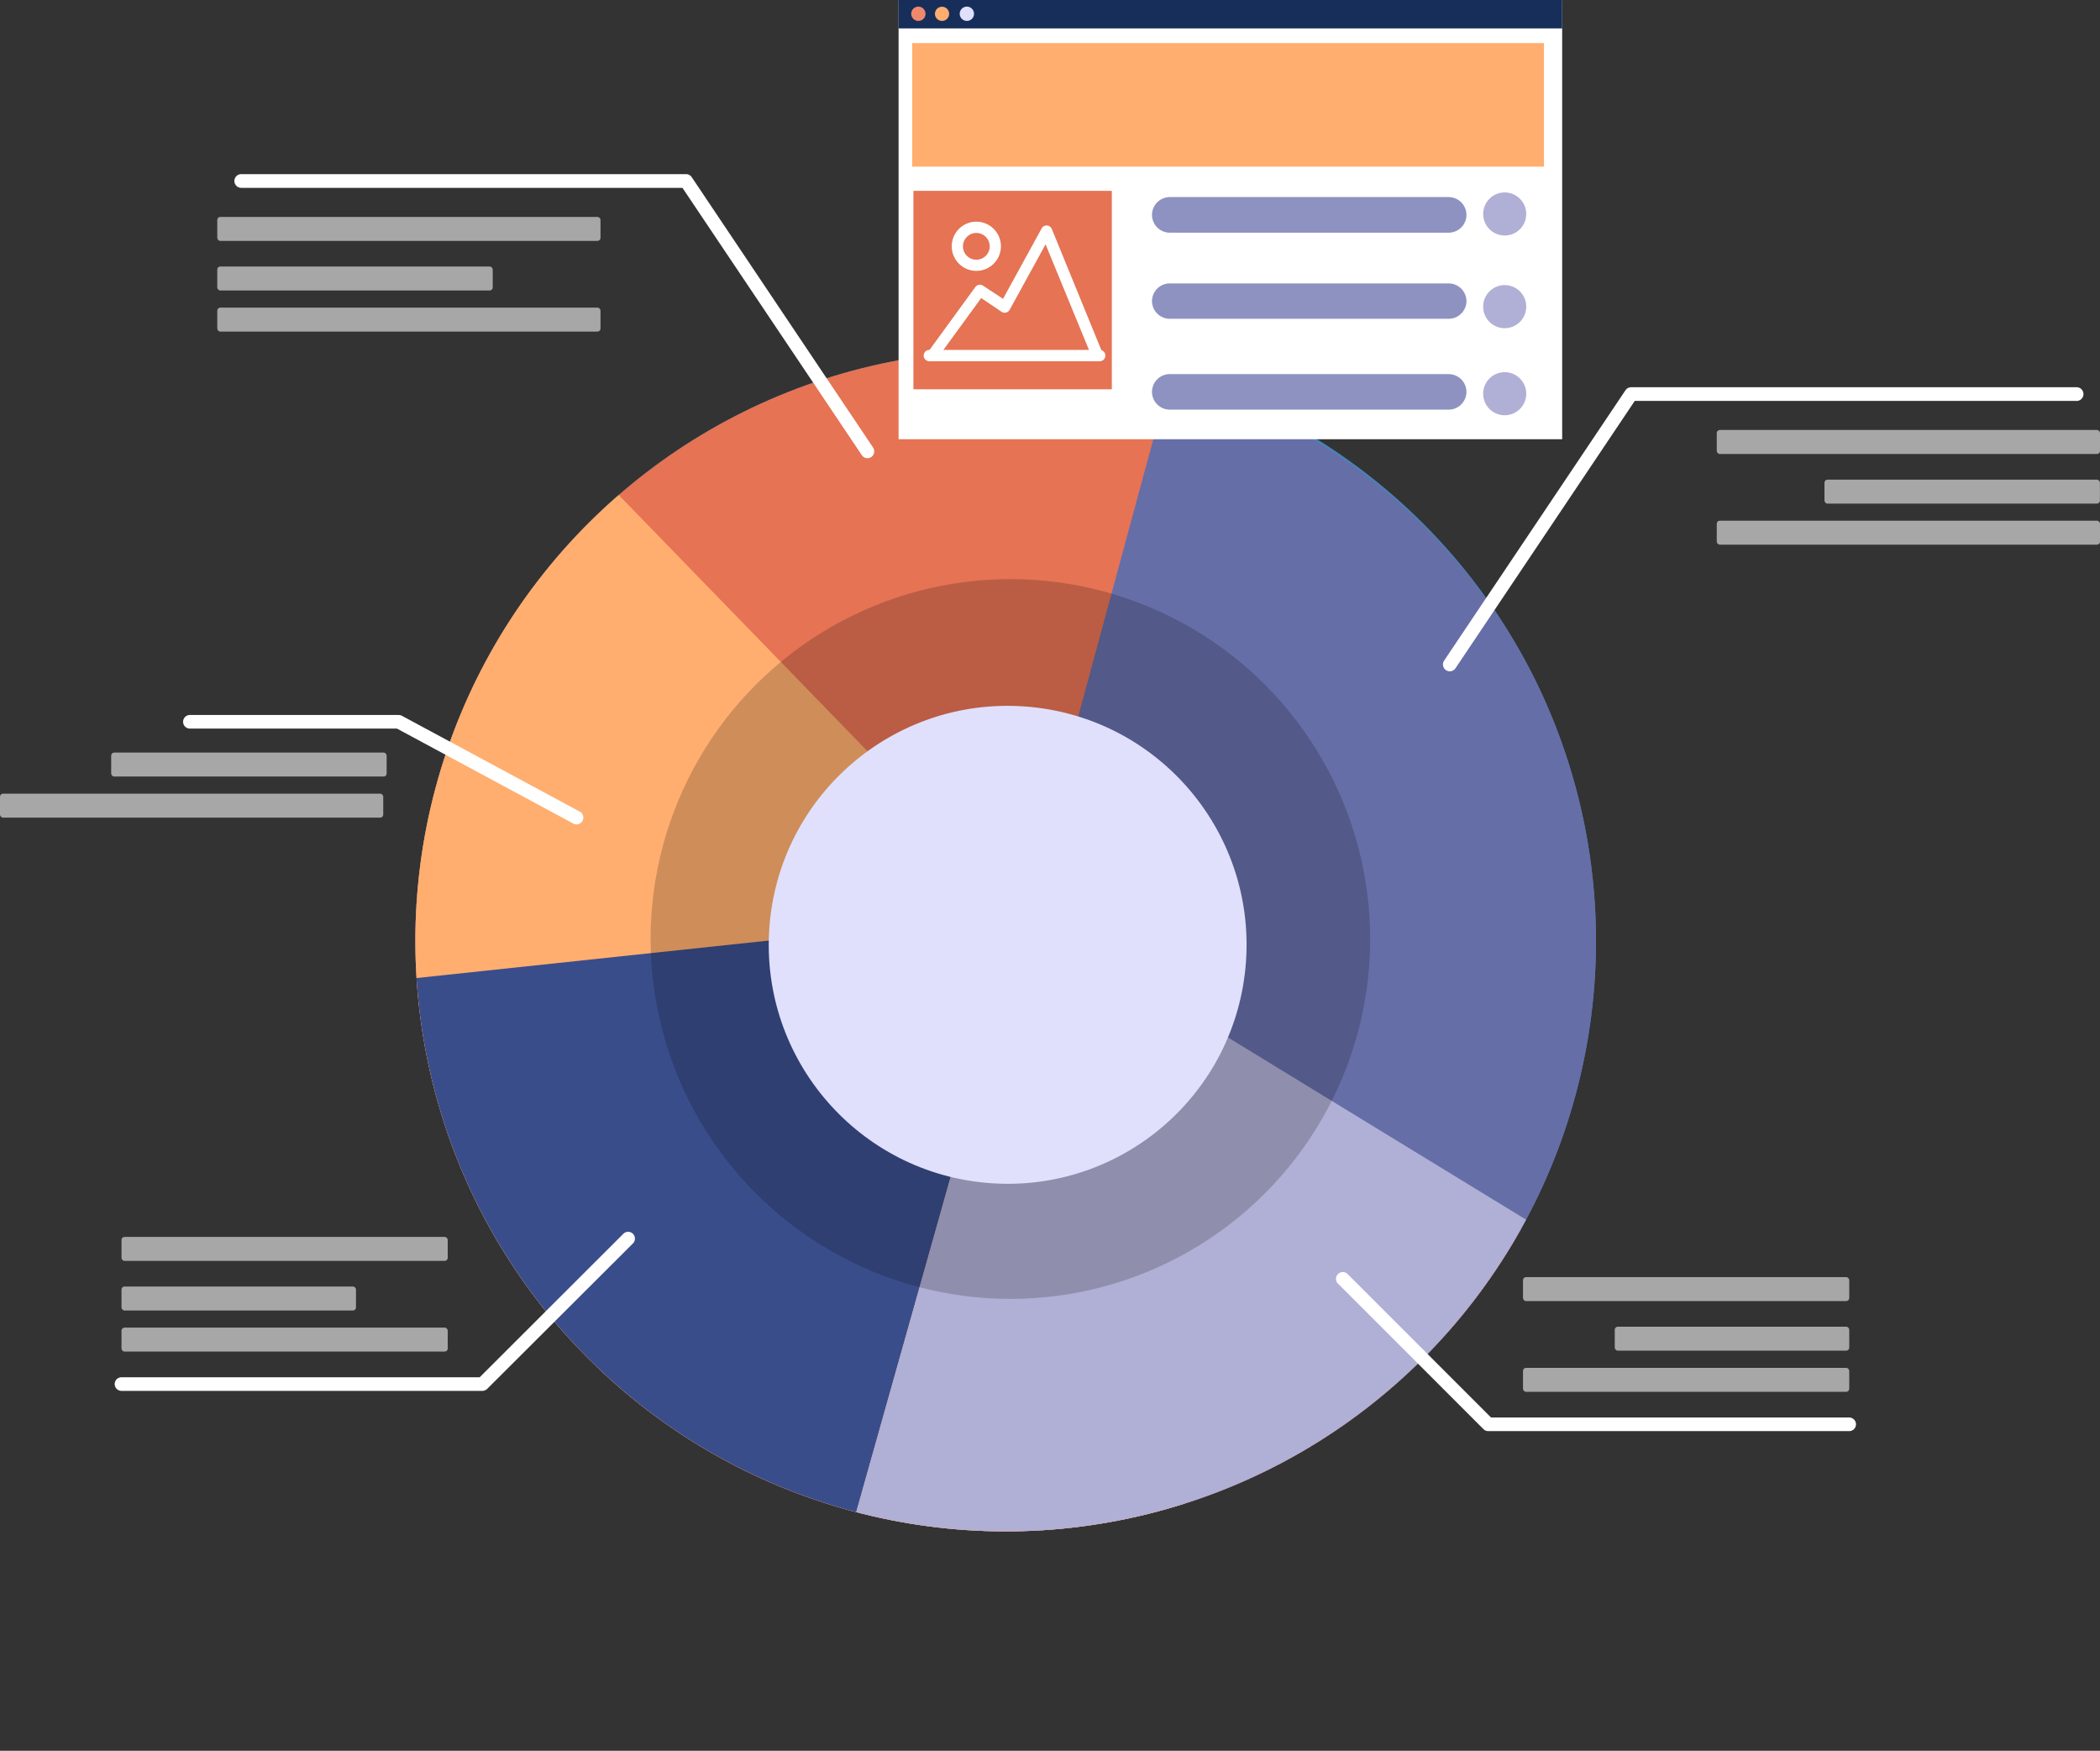 <?xml version="1.0" encoding="UTF-8"?> <svg xmlns="http://www.w3.org/2000/svg" xmlns:xlink="http://www.w3.org/1999/xlink" viewBox="0 0 370.58 308.88"><rect x="0" y="0" width="370.58" height="308.88" fill="#333333" stroke="none"/> <defs> <style>.cls-1{fill:#4981b9;}.cls-2{clip-path:url(#clip-path);}.cls-3{fill:#666ea7;}.cls-4{fill:none;}.cls-5{fill:#e57354;}.cls-6{fill:#ffae6f;}.cls-7{fill:#3a4d8b;}.cls-8{fill:#b0afd5;}.cls-9{opacity:0.19;}.cls-10{fill:#e0e0fc;}.cls-11,.cls-12{fill:#fff;}.cls-12{opacity:0.57;}.cls-13{fill:#182e5a;}.cls-14{fill:#f0896b;}.cls-15{fill:#8e92c1;}</style> <clipPath id="clip-path"> <circle class="cls-1" cx="177.47" cy="166" r="104.17" transform="translate(-65.4 174.11) rotate(-45)"></circle> </clipPath> </defs> <g id="Слой_2" data-name="Слой 2"> <g id="Layer_1" data-name="Layer 1"> <circle class="cls-1" cx="177.47" cy="166" r="104.17" transform="translate(-65.4 174.11) rotate(-45)"></circle> <g class="cls-2"> <circle class="cls-3" cx="177.8" cy="166.67" r="104.17" transform="translate(-65.77 174.54) rotate(-45)"></circle> <circle class="cls-4" cx="177.8" cy="166" r="104.17" transform="translate(-65.31 174.35) rotate(-45)"></circle> <path class="cls-5" d="M180.86,161.13,208.64,58.61S65.12,44.72,68.43,166.42,192.11,277.53,204,276.87s69.95-30.76,78.71-48.28C284.7,224.62,180.86,161.13,180.86,161.13Z"></path> <path class="cls-6" d="M180.86,161.13l-88-90.61s-67.46,101.19-38.36,164,123.68,68.78,161.38,56.88Z"></path> <path class="cls-7" d="M180.86,161.13,25.44,177.66s24.47,123,114.42,129Z"></path> <path class="cls-8" d="M180.86,161.13l-41,145.5s66.8,11.25,107.8-16.53S288,226.6,288,226.6Z"></path> <circle class="cls-9" cx="178.3" cy="165.67" r="63.49" transform="translate(-24.24 30.7) rotate(-9.22)"></circle> <circle class="cls-10" cx="177.8" cy="166.67" r="42.16" transform="translate(-1.05 332.21) rotate(-85.93)"></circle> </g> <path class="cls-11" d="M153.08,80.84a1.22,1.22,0,0,1-1-.54L120.43,33.14H42.57a1.21,1.21,0,0,1,0-2.42h78.5a1.19,1.19,0,0,1,1,.54l32,47.7a1.22,1.22,0,0,1-.33,1.68A1.27,1.27,0,0,1,153.08,80.84Z"></path> <path class="cls-11" d="M101.75,145.44a1.17,1.17,0,0,1-.57-.14L70.05,128.54H33.51a1.2,1.2,0,1,1,0-2.4H70.35a1.26,1.26,0,0,1,.57.14l31.4,16.91a1.2,1.2,0,0,1-.57,2.25Z"></path> <path class="cls-11" d="M85.14,245.38H21.44a1.2,1.2,0,1,1,0-2.4H84.65L110,217.67a1.19,1.19,0,0,1,1.69,0,1.2,1.2,0,0,1,0,1.7L86,245A1.21,1.21,0,0,1,85.14,245.38Z"></path> <rect class="cls-12" x="38.34" y="38.27" width="67.63" height="4.23" rx="0.53"></rect> <rect class="cls-12" x="38.34" y="54.27" width="67.63" height="4.23" rx="0.53"></rect> <rect class="cls-12" x="38.34" y="47.02" width="48.61" height="4.23" rx="0.53"></rect> <path class="cls-11" d="M255.84,118.43a1.21,1.21,0,0,0,1-.53l31.64-47.17h77.86a1.21,1.21,0,1,0,0-2.41h-78.5a1.21,1.21,0,0,0-1,.53l-32,47.7a1.22,1.22,0,0,0,.33,1.68A1.19,1.19,0,0,0,255.84,118.43Z"></path> <rect class="cls-12" x="302.94" y="75.86" width="67.63" height="4.23" rx="0.53" transform="translate(673.52 155.95) rotate(180)"></rect> <rect class="cls-12" x="302.94" y="91.87" width="67.63" height="4.23" rx="0.53" transform="translate(673.52 187.96) rotate(180)"></rect> <rect class="cls-12" x="321.97" y="84.62" width="48.61" height="4.23" rx="0.53" transform="translate(692.54 173.47) rotate(180)"></rect> <rect class="cls-12" x="21.44" y="218.22" width="57.57" height="4.23" rx="0.53"></rect> <rect class="cls-12" x="21.44" y="234.22" width="57.57" height="4.23" rx="0.53"></rect> <rect class="cls-12" x="21.44" y="226.97" width="41.38" height="4.23" rx="0.53"></rect> <path class="cls-11" d="M262.62,252.48h63.7a1.2,1.2,0,0,0,0-2.4h-63.2l-25.31-25.31a1.2,1.2,0,0,0-1.7,0,1.19,1.19,0,0,0,0,1.69l25.66,25.66A1.2,1.2,0,0,0,262.62,252.48Z"></path> <rect class="cls-12" x="268.76" y="225.31" width="57.57" height="4.23" rx="0.53" transform="translate(595.09 454.85) rotate(180)"></rect> <rect class="cls-12" x="268.76" y="241.31" width="57.57" height="4.23" rx="0.53" transform="translate(595.09 486.86) rotate(180)"></rect> <rect class="cls-12" x="284.95" y="234.07" width="41.38" height="4.23" rx="0.53" transform="translate(611.28 472.36) rotate(180)"></rect> <rect class="cls-12" y="140.02" width="67.63" height="4.23" rx="0.53"></rect> <rect class="cls-12" x="19.62" y="132.77" width="48.61" height="4.23" rx="0.53"></rect> <rect class="cls-11" x="158.57" y="0.06" width="117.1" height="77.43"></rect> <rect class="cls-13" x="158.57" width="117.1" height="5.01"></rect> <path class="cls-14" d="M163.32,2.44a1.26,1.26,0,1,0-1.26,1.25A1.25,1.25,0,0,0,163.32,2.44Z"></path> <path class="cls-6" d="M167.49,2.44a1.25,1.25,0,1,0-1.25,1.25A1.25,1.25,0,0,0,167.49,2.44Z"></path> <path class="cls-10" d="M171.88,2.44a1.26,1.26,0,1,0-1.25,1.25A1.25,1.25,0,0,0,171.88,2.44Z"></path> <rect class="cls-6" x="160.97" y="7.6" width="111.49" height="21.8"></rect> <circle class="cls-8" cx="265.53" cy="37.75" r="3.8"></circle> <path class="cls-8" d="M269.33,54.1a3.8,3.8,0,1,0-3.8,3.8A3.8,3.8,0,0,0,269.33,54.1Z"></path> <path class="cls-8" d="M269.33,69.46a3.8,3.8,0,1,0-3.8,3.8A3.8,3.8,0,0,0,269.33,69.46Z"></path> <path class="cls-15" d="M255.64,41.05H206.42a3.14,3.14,0,0,1-3.13-3.14h0a3.15,3.15,0,0,1,3.13-3.14h49.22a3.15,3.15,0,0,1,3.14,3.14h0A3.15,3.15,0,0,1,255.64,41.05Z"></path> <path class="cls-15" d="M255.64,56.24H206.42a3.14,3.14,0,0,1-3.13-3.13h0A3.14,3.14,0,0,1,206.42,50h49.22a3.15,3.15,0,0,1,3.14,3.14h0A3.14,3.14,0,0,1,255.64,56.24Z"></path> <path class="cls-15" d="M255.64,72.27H206.42a3.15,3.15,0,0,1-3.13-3.14h0A3.14,3.14,0,0,1,206.42,66h49.22a3.15,3.15,0,0,1,3.14,3.14h0A3.15,3.15,0,0,1,255.64,72.27Z"></path> <rect class="cls-5" x="161.19" y="33.67" width="35.01" height="35.01"></rect> <path class="cls-11" d="M194.06,63.73H164a1,1,0,1,1,0-2h30.06a1,1,0,0,1,0,2Z"></path> <path class="cls-11" d="M193.65,63.73a1,1,0,0,1-.92-.62l-8.22-20-6.35,11.56a1,1,0,0,1-.64.48,1,1,0,0,1-.78-.14l-3.59-2.43-7.86,10.78a1,1,0,0,1-1.6-1.16l8.43-11.57a1,1,0,0,1,1.35-.23L177,52.72l6.82-12.43a1,1,0,0,1,.93-.51,1,1,0,0,1,.86.62l9,22a1,1,0,0,1-.54,1.29A.83.83,0,0,1,193.65,63.73Z"></path> <path class="cls-11" d="M172.3,47.79a4.34,4.34,0,1,1,4.33-4.34A4.35,4.35,0,0,1,172.3,47.79Zm0-6.69a2.36,2.36,0,1,0,2.35,2.35A2.36,2.36,0,0,0,172.3,41.1Z"></path> </g> </g> </svg> 